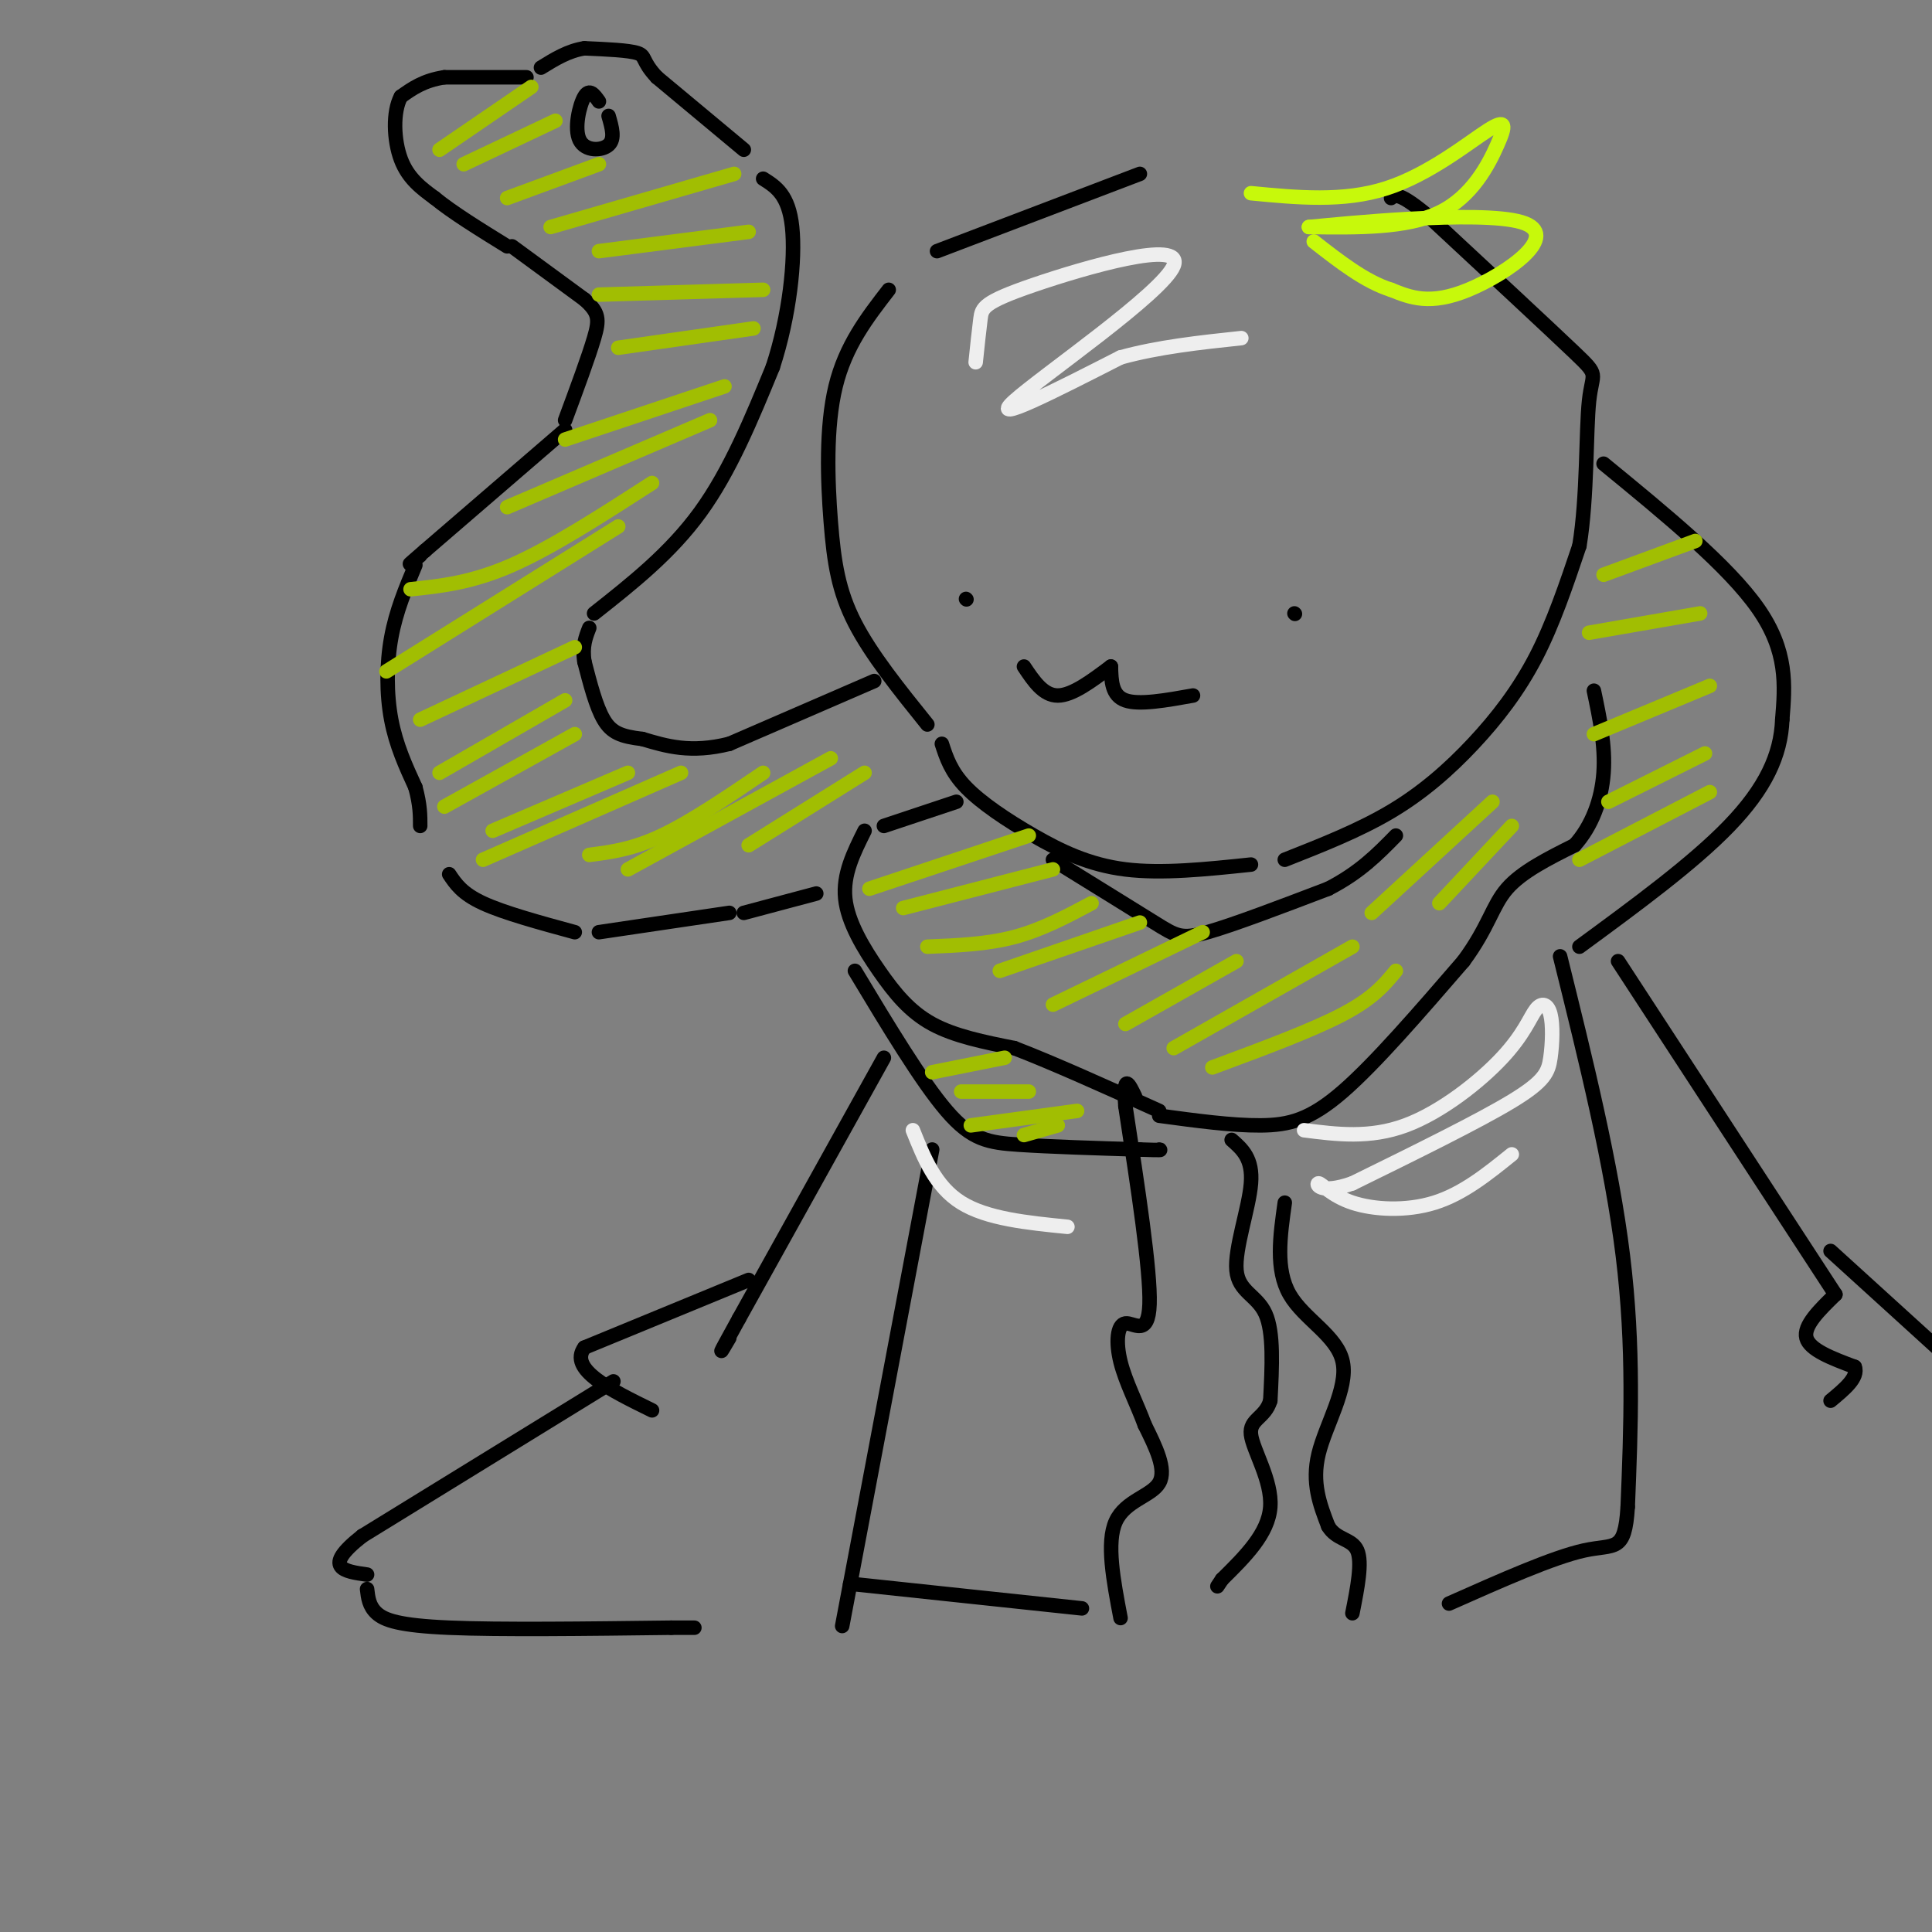 <svg viewBox='0 0 400 400' version='1.1' xmlns='http://www.w3.org/2000/svg' xmlns:xlink='http://www.w3.org/1999/xlink'><rect x="0" y="0" width="400" height="400" fill="#808080" stroke="none"/><g fill='none' stroke='rgb(0,0,0)' stroke-width='3' stroke-linecap='round' stroke-linejoin='round'><path d='M236,36c0.000,0.000 -42.000,16.000 -42,16'/><path d='M184,60c-4.476,5.786 -8.952,11.571 -11,20c-2.048,8.429 -1.667,19.500 -1,28c0.667,8.500 1.619,14.429 5,21c3.381,6.571 9.190,13.786 15,21'/><path d='M195,154c0.940,2.887 1.881,5.774 5,9c3.119,3.226 8.417,6.792 14,10c5.583,3.208 11.452,6.060 19,7c7.548,0.940 16.774,-0.030 26,-1'/><path d='M266,178c7.708,-3.042 15.417,-6.083 22,-10c6.583,-3.917 12.042,-8.708 17,-14c4.958,-5.292 9.417,-11.083 13,-18c3.583,-6.917 6.292,-14.958 9,-23'/><path d='M327,113c1.667,-10.083 1.333,-23.792 2,-30c0.667,-6.208 2.333,-4.917 -3,-10c-5.333,-5.083 -17.667,-16.542 -30,-28'/><path d='M296,45c-6.333,-5.333 -7.167,-4.667 -8,-4'/><path d='M218,178c8.200,5.067 16.400,10.133 21,13c4.600,2.867 5.600,3.533 11,2c5.400,-1.533 15.200,-5.267 25,-9'/><path d='M275,184c6.500,-3.333 10.250,-7.167 14,-11'/><path d='M198,166c0.000,0.000 -15.000,5.000 -15,5'/><path d='M179,172c-2.256,4.518 -4.512,9.036 -4,14c0.512,4.964 3.792,10.375 7,15c3.208,4.625 6.345,8.464 11,11c4.655,2.536 10.827,3.768 17,5'/><path d='M210,217c7.833,3.000 18.917,8.000 30,13'/><path d='M240,231c7.533,1.022 15.067,2.044 21,2c5.933,-0.044 10.267,-1.156 17,-7c6.733,-5.844 15.867,-16.422 25,-27'/><path d='M303,199c5.267,-7.133 5.933,-11.467 9,-15c3.067,-3.533 8.533,-6.267 14,-9'/><path d='M326,175c3.600,-3.978 5.600,-9.422 6,-15c0.400,-5.578 -0.800,-11.289 -2,-17'/><path d='M177,201c6.911,11.489 13.822,22.978 19,29c5.178,6.022 8.622,6.578 15,7c6.378,0.422 15.689,0.711 25,1'/><path d='M236,238c4.833,0.167 4.417,0.083 4,0'/><path d='M181,141c0.000,0.000 -30.000,13.000 -30,13'/><path d='M151,154c-8.000,2.000 -13.000,0.500 -18,-1'/><path d='M133,153c-4.400,-0.511 -6.400,-1.289 -8,-4c-1.600,-2.711 -2.800,-7.356 -4,-12'/><path d='M121,137c-0.500,-3.167 0.250,-5.083 1,-7'/><path d='M123,127c7.917,-6.250 15.833,-12.500 22,-21c6.167,-8.500 10.583,-19.250 15,-30'/><path d='M160,76c3.489,-10.667 4.711,-22.333 4,-29c-0.711,-6.667 -3.356,-8.333 -6,-10'/><path d='M154,31c0.000,0.000 -18.000,-15.000 -18,-15'/><path d='M136,16c-3.200,-3.400 -2.200,-4.400 -4,-5c-1.800,-0.600 -6.400,-0.800 -11,-1'/><path d='M121,10c-3.333,0.500 -6.167,2.250 -9,4'/><path d='M109,16c0.000,0.000 -17.000,0.000 -17,0'/><path d='M92,16c-4.333,0.667 -6.667,2.333 -9,4'/><path d='M83,20c-1.711,3.156 -1.489,9.044 0,13c1.489,3.956 4.244,5.978 7,8'/><path d='M90,41c3.667,3.000 9.333,6.500 15,10'/><path d='M106,51c0.000,0.000 15.000,11.000 15,11'/><path d='M121,62c3.044,2.733 3.156,4.067 2,8c-1.156,3.933 -3.578,10.467 -6,17'/><path d='M117,89c0.000,0.000 -29.000,25.000 -29,25'/><path d='M88,114c-5.000,4.333 -3.000,2.667 -1,1'/><path d='M86,117c-2.000,4.756 -4.000,9.511 -5,15c-1.000,5.489 -1.000,11.711 0,17c1.000,5.289 3.000,9.644 5,14'/><path d='M86,163c1.000,3.667 1.000,5.833 1,8'/><path d='M93,181c1.333,2.000 2.667,4.000 7,6c4.333,2.000 11.667,4.000 19,6'/><path d='M124,193c0.000,0.000 27.000,-4.000 27,-4'/><path d='M154,189c0.000,0.000 15.000,-4.000 15,-4'/><path d='M332,96c12.917,10.583 25.833,21.167 32,30c6.167,8.833 5.583,15.917 5,23'/><path d='M369,149c-0.289,7.356 -3.511,14.244 -11,22c-7.489,7.756 -19.244,16.378 -31,25'/><path d='M200,124c0.000,0.000 0.100,0.100 0.1,0.1'/><path d='M268,127c0.000,0.000 0.100,0.100 0.1,0.1'/><path d='M212,138c2.000,3.000 4.000,6.000 7,6c3.000,0.000 7.000,-3.000 11,-6'/><path d='M230,138c0.083,3.000 0.167,6.000 3,7c2.833,1.000 8.417,0.000 14,-1'/><path d='M193,238c0.000,0.000 -17.000,90.000 -17,90'/><path d='M176,328c-2.833,15.000 -1.417,7.500 0,0'/><path d='M177,328c0.000,0.000 47.000,5.000 47,5'/><path d='M232,335c-1.489,-7.822 -2.978,-15.644 -1,-20c1.978,-4.356 7.422,-5.244 9,-8c1.578,-2.756 -0.711,-7.378 -3,-12'/><path d='M237,295c-1.561,-4.249 -3.965,-8.871 -5,-13c-1.035,-4.129 -0.702,-7.766 1,-8c1.702,-0.234 4.772,2.933 5,-4c0.228,-6.933 -2.386,-23.967 -5,-41'/><path d='M233,229c-0.500,-7.167 0.750,-4.583 2,-2'/><path d='M255,236c2.202,1.929 4.405,3.857 4,9c-0.405,5.143 -3.417,13.500 -3,18c0.417,4.500 4.262,5.143 6,9c1.738,3.857 1.369,10.929 1,18'/><path d='M263,290c-1.107,3.655 -4.375,3.792 -4,7c0.375,3.208 4.393,9.488 4,15c-0.393,5.512 -5.196,10.256 -10,15'/><path d='M253,327c-1.667,2.500 -0.833,1.250 0,0'/><path d='M266,249c-0.982,6.923 -1.964,13.845 1,19c2.964,5.155 9.875,8.542 11,14c1.125,5.458 -3.536,12.988 -5,19c-1.464,6.012 0.268,10.506 2,15'/><path d='M275,316c1.689,2.867 4.911,2.533 6,5c1.089,2.467 0.044,7.733 -1,13'/><path d='M323,198c5.333,21.500 10.667,43.000 13,62c2.333,19.000 1.667,35.500 1,52'/><path d='M337,312c-0.600,9.600 -2.600,7.600 -9,9c-6.400,1.400 -17.200,6.200 -28,11'/><path d='M183,219c0.000,0.000 -30.000,54.000 -30,54'/><path d='M153,273c-5.333,9.667 -3.667,6.833 -2,4'/><path d='M155,265c0.000,0.000 -34.000,14.000 -34,14'/><path d='M121,279c-3.333,4.500 5.333,8.750 14,13'/><path d='M127,286c0.000,0.000 -52.000,32.000 -52,32'/><path d='M75,318c-8.500,6.667 -3.750,7.333 1,8'/><path d='M76,329c0.200,1.778 0.400,3.556 2,5c1.600,1.444 4.600,2.556 15,3c10.400,0.444 28.200,0.222 46,0'/><path d='M139,337c7.833,0.000 4.417,0.000 1,0'/><path d='M335,199c0.000,0.000 45.000,69.000 45,69'/><path d='M380,268c-3.333,3.250 -6.667,6.500 -6,9c0.667,2.500 5.333,4.250 10,6'/><path d='M384,283c0.833,2.167 -2.083,4.583 -5,7'/><path d='M379,259c0.000,0.000 22.000,20.000 22,20'/><path d='M124,21c-0.976,-1.375 -1.952,-2.750 -3,-1c-1.048,1.750 -2.167,6.625 -1,9c1.167,2.375 4.619,2.250 6,1c1.381,-1.250 0.690,-3.625 0,-6'/></g>
<g fill='none' stroke='rgb(161,190,2)' stroke-width='3' stroke-linecap='round' stroke-linejoin='round'><path d='M91,31c0.000,0.000 19.000,-13.000 19,-13'/><path d='M96,34c0.000,0.000 19.000,-9.000 19,-9'/><path d='M105,41c0.000,0.000 19.000,-7.000 19,-7'/><path d='M114,47c0.000,0.000 38.000,-11.000 38,-11'/><path d='M124,52c0.000,0.000 31.000,-4.000 31,-4'/><path d='M124,61c0.000,0.000 34.000,-1.000 34,-1'/><path d='M128,72c0.000,0.000 28.000,-4.000 28,-4'/><path d='M117,91c0.000,0.000 33.000,-11.000 33,-11'/><path d='M105,105c0.000,0.000 42.000,-18.000 42,-18'/><path d='M85,122c6.333,-0.667 12.667,-1.333 21,-5c8.333,-3.667 18.667,-10.333 29,-17'/><path d='M80,139c0.000,0.000 48.000,-30.000 48,-30'/><path d='M87,149c0.000,0.000 32.000,-15.000 32,-15'/><path d='M91,160c0.000,0.000 26.000,-15.000 26,-15'/><path d='M92,167c0.000,0.000 27.000,-15.000 27,-15'/><path d='M102,172c0.000,0.000 28.000,-12.000 28,-12'/><path d='M100,178c0.000,0.000 41.000,-18.000 41,-18'/><path d='M122,177c4.500,-0.583 9.000,-1.167 15,-4c6.000,-2.833 13.500,-7.917 21,-13'/><path d='M130,180c0.000,0.000 42.000,-23.000 42,-23'/><path d='M155,175c0.000,0.000 24.000,-15.000 24,-15'/><path d='M180,184c0.000,0.000 33.000,-11.000 33,-11'/><path d='M187,188c0.000,0.000 31.000,-8.000 31,-8'/><path d='M192,196c6.167,-0.250 12.333,-0.500 18,-2c5.667,-1.500 10.833,-4.250 16,-7'/><path d='M207,201c0.000,0.000 29.000,-10.000 29,-10'/><path d='M218,208c0.000,0.000 31.000,-15.000 31,-15'/><path d='M233,212c0.000,0.000 23.000,-13.000 23,-13'/><path d='M243,217c0.000,0.000 37.000,-21.000 37,-21'/><path d='M251,221c10.333,-3.833 20.667,-7.667 27,-11c6.333,-3.333 8.667,-6.167 11,-9'/><path d='M284,189c0.000,0.000 25.000,-23.000 25,-23'/><path d='M298,187c0.000,0.000 15.000,-16.000 15,-16'/><path d='M332,119c0.000,0.000 19.000,-7.000 19,-7'/><path d='M329,131c0.000,0.000 23.000,-4.000 23,-4'/><path d='M330,152c0.000,0.000 24.000,-10.000 24,-10'/><path d='M333,166c0.000,0.000 20.000,-10.000 20,-10'/><path d='M327,178c0.000,0.000 27.000,-14.000 27,-14'/><path d='M193,222c0.000,0.000 15.000,-3.000 15,-3'/><path d='M199,226c0.000,0.000 14.000,0.000 14,0'/><path d='M201,233c0.000,0.000 22.000,-3.000 22,-3'/><path d='M212,235c0.000,0.000 7.000,-2.000 7,-2'/></g>
<g fill='none' stroke='rgb(199,249,11)' stroke-width='3' stroke-linecap='round' stroke-linejoin='round'><path d='M259,40c9.569,0.920 19.139,1.841 28,-1c8.861,-2.841 17.014,-9.442 21,-12c3.986,-2.558 3.804,-1.073 2,3c-1.804,4.073 -5.230,10.735 -12,14c-6.770,3.265 -16.885,3.132 -27,3'/><path d='M271,47c6.238,-0.595 35.333,-3.583 44,-1c8.667,2.583 -3.095,10.738 -11,14c-7.905,3.262 -11.952,1.631 -16,0'/><path d='M288,60c-5.333,-1.667 -10.667,-5.833 -16,-10'/></g>
<g fill='none' stroke='rgb(238,238,238)' stroke-width='3' stroke-linecap='round' stroke-linejoin='round'><path d='M202,75c0.354,-3.370 0.708,-6.740 1,-9c0.292,-2.260 0.522,-3.410 11,-7c10.478,-3.590 31.206,-9.620 29,-4c-2.206,5.620 -27.344,22.892 -33,28c-5.656,5.108 8.172,-1.946 22,-9'/><path d='M232,74c7.833,-2.167 16.417,-3.083 25,-4'/><path d='M189,234c2.333,5.833 4.667,11.667 10,15c5.333,3.333 13.667,4.167 22,5'/><path d='M270,234c6.799,0.868 13.599,1.735 21,-1c7.401,-2.735 15.404,-9.073 20,-14c4.596,-4.927 5.787,-8.442 7,-10c1.213,-1.558 2.449,-1.160 3,1c0.551,2.160 0.418,6.082 0,9c-0.418,2.918 -1.119,4.834 -8,9c-6.881,4.166 -19.940,10.583 -33,17'/><path d='M280,245c-6.895,2.419 -7.632,-0.032 -7,0c0.632,0.032 2.632,2.547 7,4c4.368,1.453 11.105,1.844 17,0c5.895,-1.844 10.947,-5.922 16,-10'/></g>
</svg>